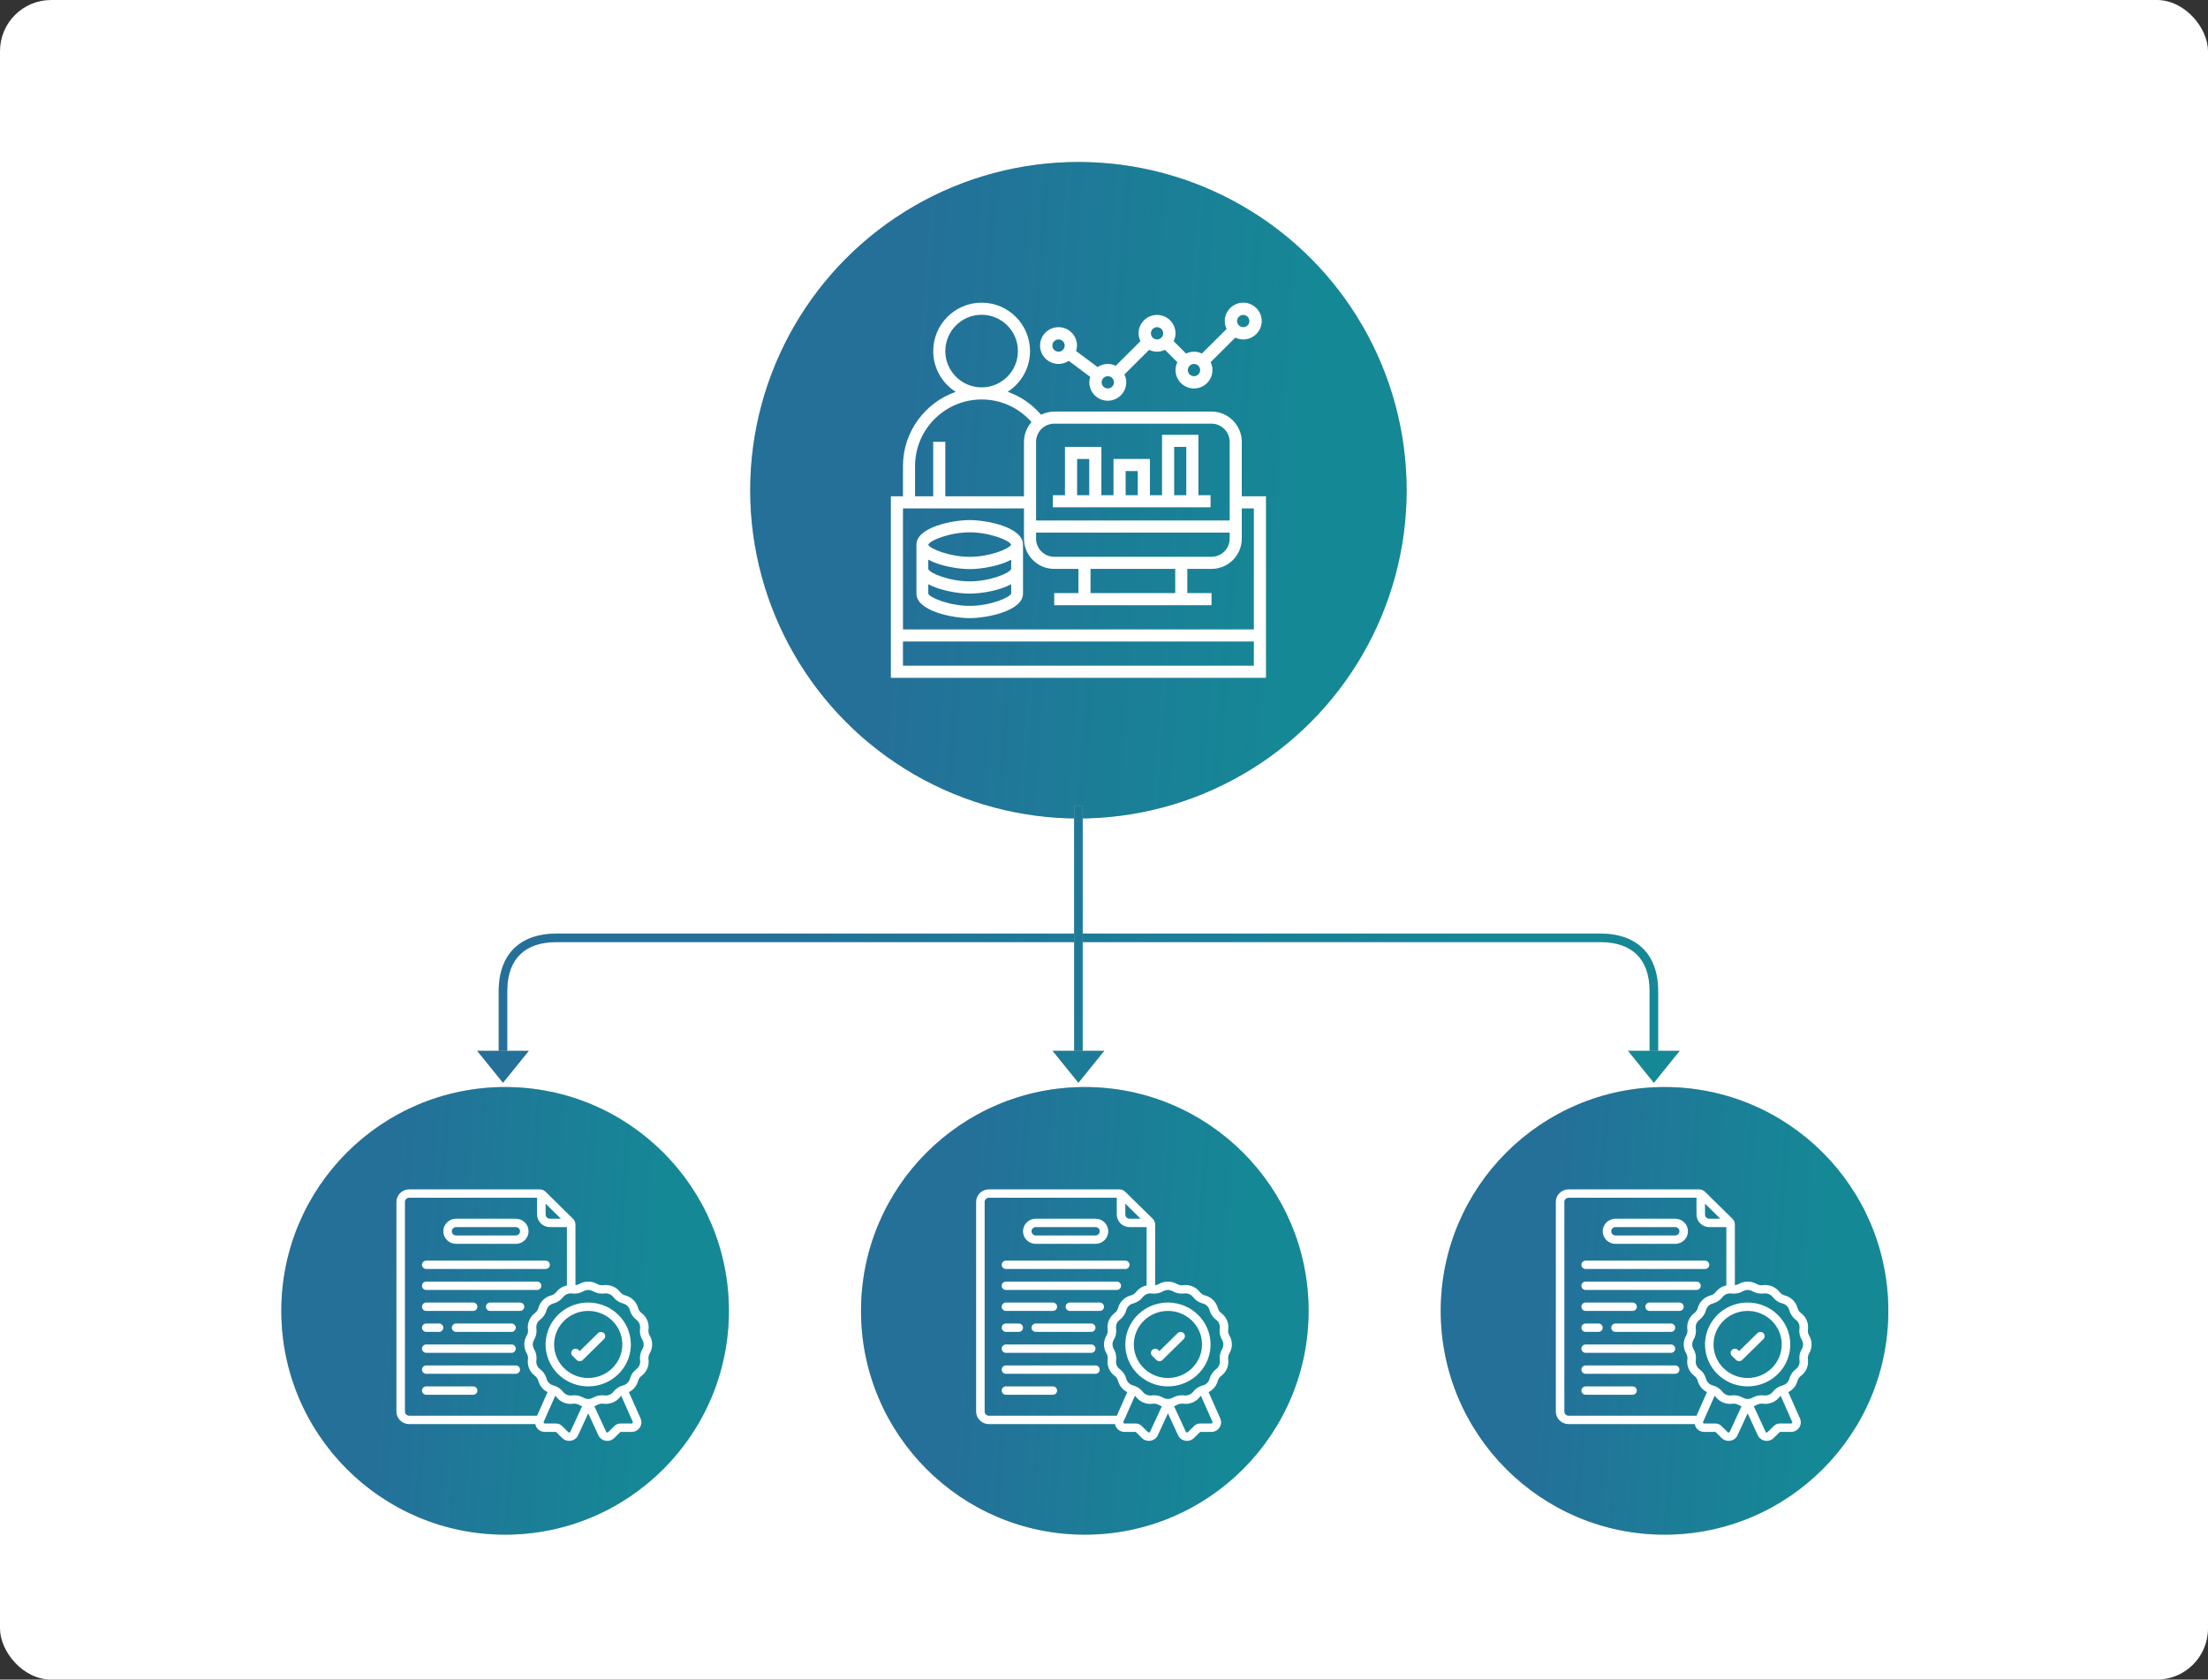 <svg width="518" height="394" viewBox="0 0 518 394" fill="none" xmlns="http://www.w3.org/2000/svg">
<rect x="0" y="0" width="518" height="394" fill="#333333" stroke="none"/>
<rect width="518" height="394" rx="12" fill="white"/>
<circle cx="253" cy="115" r="77" fill="#C4C4C4"/>
<circle cx="253" cy="115" r="77" fill="url(#paint0_linear)"/>
<path d="M291.323 116.419V103.645C291.323 99.732 288.139 96.548 284.226 96.548H247.323C246.211 96.548 245.174 96.828 244.237 97.285C242.098 94.801 239.415 92.96 236.403 91.91C239.55 89.887 241.645 86.365 241.645 82.355C241.645 76.094 236.551 71 230.29 71C224.03 71 218.935 76.094 218.935 82.355C218.935 86.376 221.042 89.906 224.203 91.924C217.015 94.446 211.839 101.283 211.839 109.323V116.419H209V159H297V116.419H291.323ZM255.839 139.129V133.452H275.71V139.129H255.839ZM247.323 130.613C244.975 130.613 243.065 128.702 243.065 126.355V124.935H288.484V126.355C288.484 128.702 286.573 130.613 284.226 130.613H247.323ZM284.226 99.387C286.573 99.387 288.484 101.298 288.484 103.645V122.097H243.065V103.645C243.065 101.298 244.975 99.387 247.323 99.387H284.226ZM221.774 82.355C221.774 77.658 225.594 73.839 230.29 73.839C234.987 73.839 238.806 77.658 238.806 82.355C238.806 87.052 234.987 90.871 230.29 90.871C225.594 90.871 221.774 87.052 221.774 82.355ZM214.677 109.323C214.677 100.714 221.682 93.71 230.29 93.71C234.834 93.71 239.022 95.64 241.989 99.015C240.906 100.261 240.226 101.868 240.226 103.645V116.419H221.774V103.645H218.935V116.419H214.677V109.323ZM240.226 119.258V126.355C240.226 130.268 243.409 133.452 247.323 133.452H253V139.129H247.323V141.968H284.226V139.129H278.548V133.452H284.226C288.139 133.452 291.323 130.268 291.323 126.355V119.258H294.161V147.645H211.839V119.258H240.226ZM211.839 156.161V150.484H294.161V156.161H211.839Z" fill="white"/>
<path d="M227.5 145C231.722 145 240 143.264 240 139.25V127.75C240 123.736 231.722 122 227.5 122C223.278 122 215 123.736 215 127.75V139.25C215 143.264 223.278 145 227.5 145ZM227.5 142.125C222.725 142.125 218.049 140.176 217.778 139.25V137.045C220.574 138.559 224.84 139.25 227.5 139.25C230.161 139.25 234.429 138.559 237.225 137.043V139.217C236.951 140.176 232.275 142.125 227.5 142.125ZM227.5 124.875C232.221 124.875 236.844 126.781 237.215 127.75C236.844 128.719 232.221 130.625 227.5 130.625C222.735 130.625 218.071 128.683 217.778 127.79V127.777C218.071 126.817 222.735 124.875 227.5 124.875ZM217.778 131.295C220.574 132.809 224.84 133.5 227.5 133.5C230.161 133.5 234.428 132.809 237.224 131.295V133.47C236.94 134.43 232.271 136.375 227.5 136.375C222.725 136.375 218.049 134.426 217.778 133.5V131.295Z" fill="white"/>
<path d="M248.333 85.375C249.22 85.375 250.045 85.106 250.733 84.649L255.772 88.411C255.644 88.816 255.556 89.24 255.556 89.688C255.556 92.065 257.5 94 259.889 94C262.278 94 264.222 92.065 264.222 89.688C264.222 89.023 264.059 88.402 263.787 87.84L269.587 82.069C270.153 82.338 270.777 82.5 271.444 82.5C272.112 82.5 272.736 82.338 273.301 82.067L276.211 84.964C275.941 85.527 275.778 86.148 275.778 86.812C275.778 89.19 277.722 91.125 280.111 91.125C282.5 91.125 284.444 89.19 284.444 86.812C284.444 86.148 284.281 85.527 284.01 84.965L289.809 79.194C290.375 79.463 290.999 79.625 291.667 79.625C294.056 79.625 296 77.69 296 75.312C296 72.935 294.056 71 291.667 71C289.278 71 287.333 72.935 287.333 75.312C287.333 75.977 287.497 76.598 287.768 77.16L281.969 82.931C281.402 82.662 280.778 82.5 280.111 82.5C279.444 82.5 278.82 82.662 278.255 82.933L275.344 80.036C275.615 79.473 275.778 78.852 275.778 78.188C275.778 75.81 273.834 73.875 271.444 73.875C269.055 73.875 267.111 75.81 267.111 78.188C267.111 78.852 267.274 79.473 267.546 80.035L261.746 85.806C261.18 85.537 260.556 85.375 259.889 85.375C259.002 85.375 258.177 85.644 257.49 86.101L252.45 82.339C252.579 81.934 252.667 81.51 252.667 81.062C252.667 78.685 250.722 76.75 248.333 76.75C245.944 76.75 244 78.685 244 81.062C244 83.44 245.944 85.375 248.333 85.375ZM291.667 73.875C292.463 73.875 293.111 74.52 293.111 75.312C293.111 76.105 292.463 76.75 291.667 76.75C290.871 76.75 290.222 76.105 290.222 75.312C290.222 74.52 290.871 73.875 291.667 73.875ZM281.556 86.812C281.556 87.605 280.907 88.25 280.111 88.25C279.315 88.25 278.667 87.605 278.667 86.812C278.667 86.02 279.315 85.375 280.111 85.375C280.907 85.375 281.556 86.02 281.556 86.812ZM271.444 76.75C272.24 76.75 272.889 77.395 272.889 78.188C272.889 78.98 272.24 79.625 271.444 79.625C270.649 79.625 270 78.98 270 78.188C270 77.395 270.649 76.75 271.444 76.75ZM259.889 88.25C260.685 88.25 261.333 88.895 261.333 89.688C261.333 90.48 260.685 91.125 259.889 91.125C259.093 91.125 258.444 90.48 258.444 89.688C258.444 88.895 259.093 88.25 259.889 88.25ZM248.333 79.625C249.129 79.625 249.778 80.27 249.778 81.062C249.778 81.855 249.129 82.5 248.333 82.5C247.537 82.5 246.889 81.855 246.889 81.062C246.889 80.27 247.537 79.625 248.333 79.625Z" fill="white"/>
<path d="M284 116.167H281.154V102H272.615V116.167H269.769V107.667H261.231V116.167H258.385V104.833H249.846V116.167H247V119H284V116.167ZM275.462 104.833H278.308V116.167H275.462V104.833ZM264.077 110.5H266.923V116.167H264.077V110.5ZM252.692 107.667H255.538V116.167H252.692V107.667Z" fill="white"/>
<circle cx="118.5" cy="307.5" r="52.5" fill="#C4C4C4"/>
<circle cx="118.5" cy="307.5" r="52.5" fill="url(#paint1_linear)"/>
<g clip-path="url(#clip0)">
<path d="M107 291.783H121C121.796 291.783 122.559 291.472 123.121 290.919C123.684 290.366 124 289.616 124 288.833C124 288.051 123.684 287.301 123.121 286.747C122.559 286.194 121.796 285.883 121 285.883H107C106.204 285.883 105.441 286.194 104.879 286.747C104.316 287.301 104 288.051 104 288.833C104 289.616 104.316 290.366 104.879 290.919C105.441 291.472 106.204 291.783 107 291.783ZM107 287.85H121C121.265 287.85 121.52 287.954 121.707 288.138C121.895 288.322 122 288.573 122 288.833C122 289.094 121.895 289.344 121.707 289.529C121.52 289.713 121.265 289.817 121 289.817H107C106.735 289.817 106.48 289.713 106.293 289.529C106.105 289.344 106 289.094 106 288.833C106 288.573 106.105 288.322 106.293 288.138C106.48 287.954 106.735 287.85 107 287.85Z" fill="white"/>
<path d="M152.139 311.892C152.242 311.162 152.145 310.419 151.858 309.738C151.572 309.058 151.105 308.465 150.508 308.021C150.111 307.727 149.826 307.308 149.702 306.834C149.512 306.123 149.133 305.474 148.604 304.955C148.074 304.435 147.414 304.064 146.69 303.878C146.211 303.753 145.789 303.474 145.49 303.086C145.039 302.497 144.436 302.037 143.744 301.755C143.051 301.473 142.294 301.379 141.552 301.482C141.059 301.547 140.558 301.449 140.128 301.202C139.482 300.831 138.748 300.635 138.001 300.635C137.253 300.635 136.519 300.831 135.873 301.202C135.606 301.353 135.309 301.447 135.003 301.478V287.27C135.004 287.012 134.952 286.757 134.852 286.519C134.751 286.281 134.603 286.065 134.417 285.883L128 279.573C127.815 279.391 127.596 279.246 127.354 279.148C127.111 279.049 126.852 278.999 126.59 279H96C95.204 279 94.441 279.311 93.879 279.864C93.316 280.417 93 281.168 93 281.95V331.117C93 331.899 93.316 332.649 93.879 333.203C94.441 333.756 95.204 334.067 96 334.067H125.585C125.675 334.583 125.95 335.051 126.36 335.387C126.769 335.722 127.287 335.903 127.82 335.897H130.436L131.908 337.346C132.341 337.765 132.924 338 133.532 338C133.676 338 133.819 337.986 133.961 337.961C134.325 337.893 134.666 337.74 134.957 337.515C135.248 337.29 135.479 336.999 135.631 336.668L138 331.532L140.367 336.662C140.518 336.995 140.75 337.287 141.041 337.513C141.332 337.739 141.674 337.893 142.039 337.961C142.408 338.027 142.787 338.005 143.145 337.897C143.503 337.789 143.83 337.598 144.097 337.34L145.564 335.897H148.18C148.559 335.897 148.932 335.804 149.265 335.628C149.599 335.451 149.883 335.196 150.091 334.885C150.3 334.575 150.427 334.218 150.461 333.847C150.495 333.476 150.435 333.102 150.286 332.76L147.537 326.565C148.067 326.301 148.533 325.929 148.906 325.475C149.279 325.02 149.549 324.493 149.7 323.929C149.827 323.458 150.111 323.042 150.506 322.749C151.104 322.304 151.57 321.711 151.856 321.03C152.143 320.349 152.24 319.606 152.137 318.876C152.072 318.391 152.172 317.899 152.421 317.475C152.799 316.84 152.998 316.118 152.998 315.383C152.998 314.648 152.799 313.925 152.421 313.291C152.17 312.869 152.071 312.376 152.139 311.892ZM128 282.356L131.589 285.883H129C128.735 285.883 128.48 285.78 128.293 285.595C128.105 285.411 128 285.161 128 284.9V282.356ZM126.006 332.1H96C95.735 332.1 95.48 331.996 95.293 331.812C95.105 331.628 95 331.377 95 331.117V281.95C95 281.689 95.105 281.439 95.293 281.255C95.48 281.07 95.735 280.967 96 280.967H126V284.9C126 285.682 126.316 286.433 126.879 286.986C127.441 287.539 128.204 287.85 129 287.85H133V301.539C132.009 301.743 131.126 302.291 130.513 303.084C130.213 303.475 129.788 303.754 129.306 303.876C128.583 304.063 127.923 304.436 127.395 304.956C126.866 305.477 126.488 306.126 126.3 306.838C126.173 307.309 125.889 307.724 125.494 308.018C124.896 308.463 124.43 309.056 124.144 309.737C123.857 310.417 123.76 311.161 123.863 311.891C123.931 312.376 123.83 312.869 123.578 313.291C123.2 313.925 123.001 314.648 123.001 315.383C123.001 316.118 123.2 316.84 123.578 317.475C123.828 317.897 123.927 318.389 123.859 318.872C123.756 319.602 123.853 320.345 124.14 321.025C124.426 321.706 124.893 322.299 125.49 322.743C125.887 323.037 126.172 323.456 126.296 323.93C126.447 324.494 126.718 325.021 127.091 325.475C127.464 325.929 127.93 326.3 128.46 326.564L126.006 332.1ZM133.806 335.86C133.787 335.904 133.757 335.942 133.719 335.971C133.681 336 133.637 336.02 133.589 336.027C133.541 336.037 133.49 336.035 133.443 336.022C133.395 336.008 133.352 335.984 133.316 335.95L131.808 334.466C131.458 334.123 130.983 333.93 130.489 333.93H127.82C127.772 333.93 127.724 333.918 127.681 333.896C127.638 333.873 127.602 333.84 127.576 333.8C127.55 333.764 127.533 333.721 127.528 333.677C127.523 333.633 127.53 333.588 127.547 333.547L130.266 327.412C130.356 327.495 130.439 327.586 130.513 327.683C130.963 328.272 131.566 328.732 132.259 329.014C132.952 329.296 133.709 329.39 134.451 329.287C134.944 329.22 135.446 329.319 135.875 329.567C136.096 329.69 136.327 329.794 136.567 329.877L133.806 335.86ZM148.448 333.538C148.467 333.58 148.475 333.626 148.47 333.672C148.466 333.718 148.45 333.762 148.423 333.8C148.397 333.84 148.361 333.873 148.318 333.896C148.275 333.918 148.227 333.93 148.179 333.93H145.51C145.017 333.93 144.543 334.122 144.193 334.464L142.693 335.939C142.657 335.974 142.613 336 142.565 336.015C142.516 336.03 142.465 336.032 142.415 336.023C142.367 336.014 142.321 335.994 142.283 335.964C142.244 335.934 142.215 335.894 142.196 335.849L139.438 329.871C139.68 329.788 139.915 329.683 140.138 329.558C140.567 329.314 141.067 329.217 141.559 329.282C142.301 329.384 143.057 329.289 143.749 329.007C144.441 328.725 145.044 328.266 145.495 327.678C145.569 327.582 145.651 327.492 145.74 327.41L148.448 333.538ZM150.7 316.478V316.487C150.226 317.288 150.038 318.223 150.165 319.142C150.219 319.524 150.168 319.914 150.017 320.271C149.867 320.628 149.622 320.939 149.309 321.172C148.554 321.736 148.013 322.532 147.773 323.434C147.673 323.807 147.474 324.148 147.197 324.421C146.919 324.694 146.573 324.889 146.193 324.987C145.275 325.221 144.465 325.752 143.893 326.496C143.654 326.802 143.338 327.041 142.975 327.188C142.613 327.336 142.217 327.387 141.828 327.337C140.889 327.21 139.934 327.397 139.115 327.867C138.776 328.063 138.391 328.167 137.998 328.167C137.604 328.167 137.219 328.063 136.88 327.867C136.233 327.496 135.498 327.301 134.75 327.301C134.558 327.302 134.366 327.315 134.175 327.341C133.786 327.392 133.39 327.341 133.027 327.193C132.665 327.045 132.348 326.806 132.11 326.499C131.537 325.756 130.727 325.224 129.81 324.989C129.43 324.891 129.084 324.695 128.807 324.422C128.529 324.149 128.33 323.808 128.231 323.435C127.993 322.532 127.452 321.736 126.696 321.173C126.383 320.94 126.138 320.629 125.988 320.272C125.838 319.915 125.787 319.525 125.841 319.143C125.97 318.219 125.78 317.28 125.302 316.475C125.102 316.142 124.997 315.762 124.997 315.376C124.997 314.989 125.102 314.61 125.302 314.277C125.776 313.475 125.965 312.541 125.837 311.622C125.783 311.239 125.834 310.849 125.985 310.493C126.135 310.136 126.38 309.825 126.693 309.592C127.448 309.028 127.989 308.232 128.229 307.33C128.329 306.957 128.528 306.616 128.805 306.343C129.083 306.07 129.429 305.875 129.809 305.777C130.727 305.543 131.537 305.011 132.109 304.268C132.348 303.962 132.664 303.723 133.027 303.575C133.389 303.427 133.785 303.376 134.174 303.427C135.113 303.553 136.068 303.366 136.887 302.897C137.226 302.701 137.611 302.597 138.005 302.597C138.398 302.597 138.783 302.701 139.122 302.897C139.937 303.364 140.888 303.549 141.822 303.423C142.211 303.371 142.607 303.422 142.97 303.57C143.333 303.718 143.649 303.958 143.887 304.265C144.46 305.008 145.27 305.539 146.187 305.775C146.567 305.873 146.913 306.069 147.19 306.342C147.468 306.615 147.667 306.955 147.766 307.329C148.004 308.231 148.545 309.028 149.301 309.591C149.614 309.824 149.859 310.135 150.009 310.492C150.159 310.849 150.21 311.238 150.156 311.621C150.027 312.545 150.217 313.484 150.695 314.289C150.894 314.62 150.999 314.998 151 315.383C151.001 315.767 150.897 316.145 150.7 316.478Z" fill="white"/>
<path d="M138 305.55C136.022 305.55 134.089 306.127 132.444 307.208C130.8 308.288 129.518 309.824 128.761 311.621C128.004 313.417 127.806 315.395 128.192 317.302C128.578 319.209 129.53 320.962 130.929 322.337C132.327 323.712 134.109 324.649 136.049 325.028C137.989 325.407 140 325.213 141.827 324.468C143.654 323.724 145.216 322.464 146.315 320.847C147.414 319.23 148 317.328 148 315.384C147.997 312.777 146.943 310.277 145.068 308.434C143.193 306.59 140.651 305.553 138 305.55ZM138 323.25C136.418 323.25 134.871 322.789 133.555 321.925C132.24 321.06 131.214 319.832 130.609 318.394C130.003 316.957 129.845 315.375 130.154 313.849C130.462 312.323 131.224 310.921 132.343 309.821C133.462 308.721 134.887 307.972 136.439 307.668C137.991 307.365 139.6 307.52 141.061 308.116C142.523 308.711 143.773 309.719 144.652 311.013C145.531 312.307 146 313.828 146 315.384C145.998 317.469 145.154 319.469 143.654 320.944C142.154 322.418 140.121 323.248 138 323.25Z" fill="white"/>
<path d="M100 297.683H128C128.265 297.683 128.52 297.58 128.707 297.395C128.895 297.211 129 296.961 129 296.7C129 296.439 128.895 296.189 128.707 296.005C128.52 295.82 128.265 295.717 128 295.717H100C99.735 295.717 99.48 295.82 99.293 296.005C99.105 296.189 99 296.439 99 296.7C99 296.961 99.105 297.211 99.293 297.395C99.48 297.58 99.735 297.683 100 297.683Z" fill="white"/>
<path d="M100 302.6H126C126.265 302.6 126.52 302.496 126.707 302.312C126.895 302.128 127 301.877 127 301.617C127 301.356 126.895 301.106 126.707 300.921C126.52 300.737 126.265 300.633 126 300.633H100C99.735 300.633 99.48 300.737 99.293 300.921C99.105 301.106 99 301.356 99 301.617C99 301.877 99.105 302.128 99.293 302.312C99.48 302.496 99.735 302.6 100 302.6Z" fill="white"/>
<path d="M122 305.55H115C114.735 305.55 114.48 305.654 114.293 305.838C114.105 306.023 114 306.273 114 306.534C114 306.794 114.105 307.045 114.293 307.229C114.48 307.413 114.735 307.517 115 307.517H122C122.265 307.517 122.52 307.413 122.707 307.229C122.895 307.045 123 306.794 123 306.534C123 306.273 122.895 306.023 122.707 305.838C122.52 305.654 122.265 305.55 122 305.55Z" fill="white"/>
<path d="M100 307.517H111C111.265 307.517 111.52 307.413 111.707 307.229C111.895 307.045 112 306.794 112 306.534C112 306.273 111.895 306.023 111.707 305.838C111.52 305.654 111.265 305.55 111 305.55H100C99.735 305.55 99.48 305.654 99.293 305.838C99.105 306.023 99 306.273 99 306.534C99 306.794 99.105 307.045 99.293 307.229C99.48 307.413 99.735 307.517 100 307.517Z" fill="white"/>
<path d="M106 311.45C106 311.711 106.105 311.961 106.293 312.145C106.48 312.33 106.735 312.433 107 312.433H120C120.265 312.433 120.52 312.33 120.707 312.145C120.895 311.961 121 311.711 121 311.45C121 311.189 120.895 310.939 120.707 310.755C120.52 310.57 120.265 310.467 120 310.467H107C106.735 310.467 106.48 310.57 106.293 310.755C106.105 310.939 106 311.189 106 311.45Z" fill="white"/>
<path d="M100 312.433H103C103.265 312.433 103.52 312.33 103.707 312.145C103.895 311.961 104 311.711 104 311.45C104 311.189 103.895 310.939 103.707 310.755C103.52 310.57 103.265 310.467 103 310.467H100C99.735 310.467 99.48 310.57 99.293 310.755C99.105 310.939 99 311.189 99 311.45C99 311.711 99.105 311.961 99.293 312.145C99.48 312.33 99.735 312.433 100 312.433Z" fill="white"/>
<path d="M100 317.35H120C120.265 317.35 120.52 317.246 120.707 317.062C120.895 316.878 121 316.627 121 316.367C121 316.106 120.895 315.856 120.707 315.671C120.52 315.487 120.265 315.383 120 315.383H100C99.735 315.383 99.48 315.487 99.293 315.671C99.105 315.856 99 316.106 99 316.367C99 316.627 99.105 316.878 99.293 317.062C99.48 317.246 99.735 317.35 100 317.35Z" fill="white"/>
<path d="M121 320.3H100C99.735 320.3 99.48 320.404 99.293 320.588C99.105 320.773 99 321.023 99 321.284C99 321.544 99.105 321.795 99.293 321.979C99.48 322.163 99.735 322.267 100 322.267H121C121.265 322.267 121.52 322.163 121.707 321.979C121.895 321.795 122 321.544 122 321.284C122 321.023 121.895 320.773 121.707 320.588C121.52 320.404 121.265 320.3 121 320.3Z" fill="white"/>
<path d="M111 325.217H100C99.735 325.217 99.48 325.32 99.293 325.505C99.105 325.689 99 325.939 99 326.2C99 326.461 99.105 326.711 99.293 326.895C99.48 327.08 99.735 327.183 100 327.183H111C111.265 327.183 111.52 327.08 111.707 326.895C111.895 326.711 112 326.461 112 326.2C112 325.939 111.895 325.689 111.707 325.505C111.52 325.32 111.265 325.217 111 325.217Z" fill="white"/>
<path d="M140.293 312.721L136 316.943L135.707 316.655C135.518 316.476 135.266 316.376 135.004 316.379C134.741 316.381 134.491 316.484 134.305 316.667C134.12 316.849 134.015 317.096 134.012 317.353C134.01 317.611 134.111 317.86 134.293 318.045L135.293 319.028C135.48 319.213 135.735 319.316 136 319.316C136.265 319.316 136.519 319.213 136.707 319.028L141.707 314.112C141.889 313.926 141.99 313.678 141.988 313.42C141.985 313.162 141.88 312.916 141.695 312.733C141.509 312.551 141.259 312.448 140.996 312.445C140.734 312.443 140.482 312.542 140.293 312.721Z" fill="white"/>
</g>
<circle cx="254.5" cy="307.5" r="52.5" fill="#C4C4C4"/>
<circle cx="254.5" cy="307.5" r="52.5" fill="url(#paint2_linear)"/>
<g clip-path="url(#clip1)">
<path d="M243 291.783H257C257.796 291.783 258.559 291.472 259.121 290.919C259.684 290.366 260 289.616 260 288.833C260 288.051 259.684 287.301 259.121 286.747C258.559 286.194 257.796 285.883 257 285.883H243C242.204 285.883 241.441 286.194 240.879 286.747C240.316 287.301 240 288.051 240 288.833C240 289.616 240.316 290.366 240.879 290.919C241.441 291.472 242.204 291.783 243 291.783ZM243 287.85H257C257.265 287.85 257.52 287.954 257.707 288.138C257.895 288.322 258 288.573 258 288.833C258 289.094 257.895 289.344 257.707 289.529C257.52 289.713 257.265 289.817 257 289.817H243C242.735 289.817 242.48 289.713 242.293 289.529C242.105 289.344 242 289.094 242 288.833C242 288.573 242.105 288.322 242.293 288.138C242.48 287.954 242.735 287.85 243 287.85Z" fill="white"/>
<path d="M288.139 311.892C288.242 311.162 288.145 310.419 287.858 309.738C287.572 309.058 287.105 308.465 286.508 308.021C286.111 307.727 285.826 307.308 285.702 306.834C285.512 306.123 285.133 305.474 284.604 304.955C284.074 304.435 283.414 304.064 282.69 303.878C282.211 303.753 281.789 303.474 281.49 303.086C281.039 302.497 280.436 302.037 279.744 301.755C279.051 301.473 278.294 301.379 277.552 301.482C277.059 301.547 276.558 301.449 276.128 301.202C275.482 300.831 274.748 300.635 274.001 300.635C273.253 300.635 272.519 300.831 271.873 301.202C271.606 301.353 271.309 301.447 271.003 301.478V287.27C271.004 287.012 270.952 286.757 270.852 286.519C270.751 286.281 270.603 286.065 270.417 285.883L264 279.573C263.815 279.391 263.596 279.246 263.354 279.148C263.111 279.049 262.852 278.999 262.59 279H232C231.204 279 230.441 279.311 229.879 279.864C229.316 280.417 229 281.168 229 281.95V331.117C229 331.899 229.316 332.649 229.879 333.203C230.441 333.756 231.204 334.067 232 334.067H261.585C261.675 334.583 261.95 335.051 262.36 335.387C262.769 335.722 263.287 335.903 263.82 335.897H266.436L267.908 337.346C268.341 337.765 268.924 338 269.532 338C269.676 338 269.819 337.986 269.961 337.961C270.325 337.893 270.666 337.74 270.957 337.515C271.248 337.29 271.479 336.999 271.631 336.668L274 331.532L276.367 336.662C276.518 336.995 276.75 337.287 277.041 337.513C277.332 337.739 277.674 337.893 278.039 337.961C278.408 338.027 278.787 338.005 279.145 337.897C279.503 337.789 279.83 337.598 280.097 337.34L281.564 335.897H284.18C284.559 335.897 284.932 335.804 285.265 335.628C285.599 335.451 285.883 335.196 286.091 334.885C286.3 334.575 286.427 334.218 286.461 333.847C286.495 333.476 286.435 333.102 286.286 332.76L283.537 326.565C284.067 326.301 284.533 325.929 284.906 325.475C285.279 325.02 285.549 324.493 285.7 323.929C285.827 323.458 286.111 323.042 286.506 322.749C287.104 322.304 287.57 321.711 287.856 321.03C288.143 320.349 288.24 319.606 288.137 318.876C288.072 318.391 288.172 317.899 288.421 317.475C288.799 316.84 288.998 316.118 288.998 315.383C288.998 314.648 288.799 313.925 288.421 313.291C288.17 312.869 288.071 312.376 288.139 311.892ZM264 282.356L267.589 285.883H265C264.735 285.883 264.48 285.78 264.293 285.595C264.105 285.411 264 285.161 264 284.9V282.356ZM262.006 332.1H232C231.735 332.1 231.48 331.996 231.293 331.812C231.105 331.628 231 331.377 231 331.117V281.95C231 281.689 231.105 281.439 231.293 281.255C231.48 281.07 231.735 280.967 232 280.967H262V284.9C262 285.682 262.316 286.433 262.879 286.986C263.441 287.539 264.204 287.85 265 287.85H269V301.539C268.009 301.743 267.126 302.291 266.513 303.084C266.213 303.475 265.788 303.754 265.306 303.876C264.583 304.063 263.923 304.436 263.395 304.956C262.866 305.477 262.488 306.126 262.3 306.838C262.173 307.309 261.889 307.724 261.494 308.018C260.896 308.463 260.43 309.056 260.144 309.737C259.857 310.417 259.76 311.161 259.863 311.891C259.931 312.376 259.83 312.869 259.578 313.291C259.2 313.925 259.001 314.648 259.001 315.383C259.001 316.118 259.2 316.84 259.578 317.475C259.828 317.897 259.927 318.389 259.859 318.872C259.756 319.602 259.853 320.345 260.14 321.025C260.426 321.706 260.893 322.299 261.49 322.743C261.887 323.037 262.172 323.456 262.296 323.93C262.447 324.494 262.718 325.021 263.091 325.475C263.464 325.929 263.93 326.3 264.46 326.564L262.006 332.1ZM269.806 335.86C269.787 335.904 269.757 335.942 269.719 335.971C269.681 336 269.637 336.02 269.589 336.027C269.541 336.037 269.49 336.035 269.443 336.022C269.395 336.008 269.352 335.984 269.316 335.95L267.808 334.466C267.458 334.123 266.983 333.93 266.489 333.93H263.82C263.772 333.93 263.724 333.918 263.681 333.896C263.638 333.873 263.602 333.84 263.576 333.8C263.55 333.764 263.533 333.721 263.528 333.677C263.523 333.633 263.53 333.588 263.547 333.547L266.266 327.412C266.356 327.495 266.439 327.586 266.513 327.683C266.963 328.272 267.566 328.732 268.259 329.014C268.952 329.296 269.709 329.39 270.451 329.287C270.944 329.22 271.446 329.319 271.875 329.567C272.096 329.69 272.327 329.794 272.567 329.877L269.806 335.86ZM284.448 333.538C284.467 333.58 284.475 333.626 284.47 333.672C284.466 333.718 284.45 333.762 284.423 333.8C284.397 333.84 284.361 333.873 284.318 333.896C284.275 333.918 284.227 333.93 284.179 333.93H281.51C281.017 333.93 280.543 334.122 280.193 334.464L278.693 335.939C278.657 335.974 278.613 336 278.565 336.015C278.516 336.03 278.465 336.032 278.415 336.023C278.367 336.014 278.321 335.994 278.283 335.964C278.244 335.934 278.215 335.894 278.196 335.849L275.438 329.871C275.68 329.788 275.915 329.683 276.138 329.558C276.567 329.314 277.067 329.217 277.559 329.282C278.301 329.384 279.057 329.289 279.749 329.007C280.441 328.725 281.044 328.266 281.495 327.678C281.569 327.582 281.651 327.492 281.74 327.41L284.448 333.538ZM286.7 316.478V316.487C286.226 317.288 286.038 318.223 286.165 319.142C286.219 319.524 286.168 319.914 286.017 320.271C285.867 320.628 285.622 320.939 285.309 321.172C284.554 321.736 284.013 322.532 283.773 323.434C283.673 323.807 283.474 324.148 283.197 324.421C282.919 324.694 282.573 324.889 282.193 324.987C281.275 325.221 280.465 325.752 279.893 326.496C279.654 326.802 279.338 327.041 278.975 327.188C278.613 327.336 278.217 327.387 277.828 327.337C276.889 327.21 275.934 327.397 275.115 327.867C274.776 328.063 274.391 328.167 273.998 328.167C273.604 328.167 273.219 328.063 272.88 327.867C272.233 327.496 271.498 327.301 270.75 327.301C270.558 327.302 270.366 327.315 270.175 327.341C269.786 327.392 269.39 327.341 269.027 327.193C268.665 327.045 268.348 326.806 268.11 326.499C267.537 325.756 266.727 325.224 265.81 324.989C265.43 324.891 265.084 324.695 264.807 324.422C264.529 324.149 264.33 323.808 264.231 323.435C263.993 322.532 263.452 321.736 262.696 321.173C262.383 320.94 262.138 320.629 261.988 320.272C261.838 319.915 261.787 319.525 261.841 319.143C261.97 318.219 261.78 317.28 261.302 316.475C261.102 316.142 260.997 315.762 260.997 315.376C260.997 314.989 261.102 314.61 261.302 314.277C261.776 313.475 261.965 312.541 261.837 311.622C261.783 311.239 261.834 310.849 261.985 310.493C262.135 310.136 262.38 309.825 262.693 309.592C263.448 309.028 263.989 308.232 264.229 307.33C264.329 306.957 264.528 306.616 264.805 306.343C265.083 306.07 265.429 305.875 265.809 305.777C266.727 305.543 267.537 305.011 268.109 304.268C268.348 303.962 268.664 303.723 269.027 303.575C269.389 303.427 269.785 303.376 270.174 303.427C271.113 303.553 272.068 303.366 272.887 302.897C273.226 302.701 273.611 302.597 274.005 302.597C274.398 302.597 274.783 302.701 275.122 302.897C275.937 303.364 276.888 303.549 277.822 303.423C278.211 303.371 278.607 303.422 278.97 303.57C279.333 303.718 279.649 303.958 279.887 304.265C280.46 305.008 281.27 305.539 282.187 305.775C282.567 305.873 282.913 306.069 283.19 306.342C283.468 306.615 283.667 306.955 283.766 307.329C284.004 308.231 284.545 309.028 285.301 309.591C285.614 309.824 285.859 310.135 286.009 310.492C286.159 310.849 286.21 311.238 286.156 311.621C286.027 312.545 286.217 313.484 286.695 314.289C286.894 314.62 286.999 314.998 287 315.383C287.001 315.767 286.897 316.145 286.7 316.478Z" fill="white"/>
<path d="M274 305.55C272.022 305.55 270.089 306.127 268.444 307.208C266.8 308.288 265.518 309.824 264.761 311.621C264.004 313.417 263.806 315.395 264.192 317.302C264.578 319.209 265.53 320.962 266.929 322.337C268.327 323.712 270.109 324.649 272.049 325.028C273.989 325.407 276 325.213 277.827 324.468C279.654 323.724 281.216 322.464 282.315 320.847C283.414 319.23 284 317.328 284 315.384C283.997 312.777 282.943 310.277 281.068 308.434C279.193 306.59 276.651 305.553 274 305.55ZM274 323.25C272.418 323.25 270.871 322.789 269.555 321.925C268.24 321.06 267.214 319.832 266.609 318.394C266.003 316.957 265.845 315.375 266.154 313.849C266.462 312.323 267.224 310.921 268.343 309.821C269.462 308.721 270.887 307.972 272.439 307.668C273.991 307.365 275.6 307.52 277.061 308.116C278.523 308.711 279.773 309.719 280.652 311.013C281.531 312.307 282 313.828 282 315.384C281.998 317.469 281.154 319.469 279.654 320.944C278.154 322.418 276.121 323.248 274 323.25Z" fill="white"/>
<path d="M236 297.683H264C264.265 297.683 264.52 297.58 264.707 297.395C264.895 297.211 265 296.961 265 296.7C265 296.439 264.895 296.189 264.707 296.005C264.52 295.82 264.265 295.717 264 295.717H236C235.735 295.717 235.48 295.82 235.293 296.005C235.105 296.189 235 296.439 235 296.7C235 296.961 235.105 297.211 235.293 297.395C235.48 297.58 235.735 297.683 236 297.683Z" fill="white"/>
<path d="M236 302.6H262C262.265 302.6 262.52 302.496 262.707 302.312C262.895 302.128 263 301.877 263 301.617C263 301.356 262.895 301.106 262.707 300.921C262.52 300.737 262.265 300.633 262 300.633H236C235.735 300.633 235.48 300.737 235.293 300.921C235.105 301.106 235 301.356 235 301.617C235 301.877 235.105 302.128 235.293 302.312C235.48 302.496 235.735 302.6 236 302.6Z" fill="white"/>
<path d="M258 305.55H251C250.735 305.55 250.48 305.654 250.293 305.838C250.105 306.023 250 306.273 250 306.534C250 306.794 250.105 307.045 250.293 307.229C250.48 307.413 250.735 307.517 251 307.517H258C258.265 307.517 258.52 307.413 258.707 307.229C258.895 307.045 259 306.794 259 306.534C259 306.273 258.895 306.023 258.707 305.838C258.52 305.654 258.265 305.55 258 305.55Z" fill="white"/>
<path d="M236 307.517H247C247.265 307.517 247.52 307.413 247.707 307.229C247.895 307.045 248 306.794 248 306.534C248 306.273 247.895 306.023 247.707 305.838C247.52 305.654 247.265 305.55 247 305.55H236C235.735 305.55 235.48 305.654 235.293 305.838C235.105 306.023 235 306.273 235 306.534C235 306.794 235.105 307.045 235.293 307.229C235.48 307.413 235.735 307.517 236 307.517Z" fill="white"/>
<path d="M242 311.45C242 311.711 242.105 311.961 242.293 312.145C242.48 312.33 242.735 312.433 243 312.433H256C256.265 312.433 256.52 312.33 256.707 312.145C256.895 311.961 257 311.711 257 311.45C257 311.189 256.895 310.939 256.707 310.755C256.52 310.57 256.265 310.467 256 310.467H243C242.735 310.467 242.48 310.57 242.293 310.755C242.105 310.939 242 311.189 242 311.45Z" fill="white"/>
<path d="M236 312.433H239C239.265 312.433 239.52 312.33 239.707 312.145C239.895 311.961 240 311.711 240 311.45C240 311.189 239.895 310.939 239.707 310.755C239.52 310.57 239.265 310.467 239 310.467H236C235.735 310.467 235.48 310.57 235.293 310.755C235.105 310.939 235 311.189 235 311.45C235 311.711 235.105 311.961 235.293 312.145C235.48 312.33 235.735 312.433 236 312.433Z" fill="white"/>
<path d="M236 317.35H256C256.265 317.35 256.52 317.246 256.707 317.062C256.895 316.878 257 316.627 257 316.367C257 316.106 256.895 315.856 256.707 315.671C256.52 315.487 256.265 315.383 256 315.383H236C235.735 315.383 235.48 315.487 235.293 315.671C235.105 315.856 235 316.106 235 316.367C235 316.627 235.105 316.878 235.293 317.062C235.48 317.246 235.735 317.35 236 317.35Z" fill="white"/>
<path d="M257 320.3H236C235.735 320.3 235.48 320.404 235.293 320.588C235.105 320.773 235 321.023 235 321.284C235 321.544 235.105 321.795 235.293 321.979C235.48 322.163 235.735 322.267 236 322.267H257C257.265 322.267 257.52 322.163 257.707 321.979C257.895 321.795 258 321.544 258 321.284C258 321.023 257.895 320.773 257.707 320.588C257.52 320.404 257.265 320.3 257 320.3Z" fill="white"/>
<path d="M247 325.217H236C235.735 325.217 235.48 325.32 235.293 325.505C235.105 325.689 235 325.939 235 326.2C235 326.461 235.105 326.711 235.293 326.895C235.48 327.08 235.735 327.183 236 327.183H247C247.265 327.183 247.52 327.08 247.707 326.895C247.895 326.711 248 326.461 248 326.2C248 325.939 247.895 325.689 247.707 325.505C247.52 325.32 247.265 325.217 247 325.217Z" fill="white"/>
<path d="M276.293 312.721L272 316.943L271.707 316.655C271.518 316.476 271.266 316.376 271.004 316.379C270.741 316.381 270.491 316.484 270.305 316.667C270.12 316.849 270.015 317.096 270.012 317.353C270.01 317.611 270.111 317.86 270.293 318.045L271.293 319.028C271.48 319.213 271.735 319.316 272 319.316C272.265 319.316 272.519 319.213 272.707 319.028L277.707 314.112C277.889 313.926 277.99 313.678 277.988 313.42C277.985 313.162 277.88 312.916 277.695 312.733C277.509 312.551 277.259 312.448 276.996 312.445C276.734 312.443 276.482 312.542 276.293 312.721Z" fill="white"/>
</g>
<circle cx="390.5" cy="307.5" r="52.5" fill="#C4C4C4"/>
<circle cx="390.5" cy="307.5" r="52.5" fill="url(#paint3_linear)"/>
<g clip-path="url(#clip2)">
<path d="M379 291.783H393C393.796 291.783 394.559 291.472 395.121 290.919C395.684 290.366 396 289.616 396 288.833C396 288.051 395.684 287.301 395.121 286.747C394.559 286.194 393.796 285.883 393 285.883H379C378.204 285.883 377.441 286.194 376.879 286.747C376.316 287.301 376 288.051 376 288.833C376 289.616 376.316 290.366 376.879 290.919C377.441 291.472 378.204 291.783 379 291.783ZM379 287.85H393C393.265 287.85 393.519 287.954 393.707 288.138C393.895 288.322 394 288.573 394 288.833C394 289.094 393.895 289.344 393.707 289.529C393.519 289.713 393.265 289.817 393 289.817H379C378.735 289.817 378.48 289.713 378.293 289.529C378.105 289.344 378 289.094 378 288.833C378 288.573 378.105 288.322 378.293 288.138C378.48 287.954 378.735 287.85 379 287.85Z" fill="white"/>
<path d="M424.139 311.892C424.242 311.162 424.145 310.419 423.858 309.738C423.572 309.058 423.105 308.465 422.508 308.021C422.111 307.727 421.826 307.308 421.702 306.834C421.512 306.123 421.133 305.474 420.604 304.955C420.074 304.435 419.414 304.064 418.69 303.878C418.211 303.753 417.789 303.474 417.49 303.086C417.039 302.497 416.436 302.037 415.744 301.755C415.051 301.473 414.294 301.379 413.552 301.482C413.059 301.547 412.558 301.449 412.128 301.202C411.482 300.831 410.748 300.635 410.001 300.635C409.253 300.635 408.519 300.831 407.873 301.202C407.606 301.353 407.309 301.447 407.003 301.478V287.27C407.004 287.012 406.952 286.757 406.852 286.519C406.751 286.281 406.603 286.065 406.417 285.883L400 279.573C399.815 279.391 399.596 279.246 399.354 279.148C399.111 279.049 398.852 278.999 398.59 279H368C367.204 279 366.441 279.311 365.879 279.864C365.316 280.417 365 281.168 365 281.95V331.117C365 331.899 365.316 332.649 365.879 333.203C366.441 333.756 367.204 334.067 368 334.067H397.585C397.675 334.583 397.95 335.051 398.36 335.387C398.769 335.722 399.287 335.903 399.82 335.897H402.436L403.908 337.346C404.341 337.765 404.924 338 405.532 338C405.676 338 405.819 337.986 405.961 337.961C406.325 337.893 406.666 337.74 406.957 337.515C407.248 337.29 407.479 336.999 407.631 336.668L410 331.532L412.367 336.662C412.518 336.995 412.75 337.287 413.041 337.513C413.332 337.739 413.674 337.893 414.039 337.961C414.408 338.027 414.787 338.005 415.145 337.897C415.503 337.789 415.83 337.598 416.097 337.34L417.564 335.897H420.18C420.559 335.897 420.932 335.804 421.265 335.628C421.599 335.451 421.883 335.196 422.091 334.885C422.3 334.575 422.427 334.218 422.461 333.847C422.495 333.476 422.435 333.102 422.286 332.76L419.537 326.565C420.067 326.301 420.533 325.929 420.906 325.475C421.279 325.02 421.549 324.493 421.7 323.929C421.827 323.458 422.111 323.042 422.506 322.749C423.104 322.304 423.57 321.711 423.856 321.03C424.143 320.349 424.24 319.606 424.137 318.876C424.072 318.391 424.172 317.899 424.421 317.475C424.799 316.84 424.998 316.118 424.998 315.383C424.998 314.648 424.799 313.925 424.421 313.291C424.17 312.869 424.071 312.376 424.139 311.892ZM400 282.356L403.589 285.883H401C400.735 285.883 400.48 285.78 400.293 285.595C400.105 285.411 400 285.161 400 284.9V282.356ZM398.006 332.1H368C367.735 332.1 367.48 331.996 367.293 331.812C367.105 331.628 367 331.377 367 331.117V281.95C367 281.689 367.105 281.439 367.293 281.255C367.48 281.07 367.735 280.967 368 280.967H398V284.9C398 285.682 398.316 286.433 398.879 286.986C399.441 287.539 400.204 287.85 401 287.85H405V301.539C404.009 301.743 403.126 302.291 402.513 303.084C402.213 303.475 401.788 303.754 401.306 303.876C400.583 304.063 399.923 304.436 399.395 304.956C398.866 305.477 398.488 306.126 398.3 306.838C398.173 307.309 397.889 307.724 397.494 308.018C396.896 308.463 396.43 309.056 396.144 309.737C395.857 310.417 395.76 311.161 395.863 311.891C395.931 312.376 395.83 312.869 395.578 313.291C395.2 313.925 395.001 314.648 395.001 315.383C395.001 316.118 395.2 316.84 395.578 317.475C395.828 317.897 395.927 318.389 395.859 318.872C395.756 319.602 395.853 320.345 396.14 321.025C396.426 321.706 396.893 322.299 397.49 322.743C397.887 323.037 398.172 323.456 398.296 323.93C398.447 324.494 398.718 325.021 399.091 325.475C399.464 325.929 399.93 326.3 400.46 326.564L398.006 332.1ZM405.806 335.86C405.787 335.904 405.757 335.942 405.719 335.971C405.681 336 405.637 336.02 405.589 336.027C405.541 336.037 405.49 336.035 405.443 336.022C405.395 336.008 405.352 335.984 405.316 335.95L403.808 334.466C403.458 334.123 402.983 333.93 402.489 333.93H399.82C399.772 333.93 399.724 333.918 399.681 333.896C399.638 333.873 399.602 333.84 399.576 333.8C399.55 333.764 399.533 333.721 399.528 333.677C399.523 333.633 399.53 333.588 399.547 333.547L402.266 327.412C402.356 327.495 402.439 327.586 402.513 327.683C402.963 328.272 403.566 328.732 404.259 329.014C404.952 329.296 405.709 329.39 406.451 329.287C406.944 329.22 407.446 329.319 407.875 329.567C408.096 329.69 408.327 329.794 408.567 329.877L405.806 335.86ZM420.448 333.538C420.467 333.58 420.475 333.626 420.47 333.672C420.466 333.718 420.45 333.762 420.423 333.8C420.397 333.84 420.361 333.873 420.318 333.896C420.275 333.918 420.227 333.93 420.179 333.93H417.51C417.017 333.93 416.543 334.122 416.193 334.464L414.693 335.939C414.657 335.974 414.613 336 414.565 336.015C414.516 336.03 414.465 336.032 414.415 336.023C414.367 336.014 414.321 335.994 414.283 335.964C414.244 335.934 414.215 335.894 414.196 335.849L411.438 329.871C411.68 329.788 411.915 329.683 412.138 329.558C412.567 329.314 413.067 329.217 413.559 329.282C414.301 329.384 415.057 329.289 415.749 329.007C416.441 328.725 417.044 328.266 417.495 327.678C417.569 327.582 417.651 327.492 417.74 327.41L420.448 333.538ZM422.7 316.478V316.487C422.226 317.288 422.038 318.223 422.165 319.142C422.219 319.524 422.168 319.914 422.017 320.271C421.867 320.628 421.622 320.939 421.309 321.172C420.554 321.736 420.013 322.532 419.773 323.434C419.673 323.807 419.474 324.148 419.197 324.421C418.919 324.694 418.573 324.889 418.193 324.987C417.275 325.221 416.465 325.752 415.893 326.496C415.654 326.802 415.338 327.041 414.975 327.188C414.613 327.336 414.217 327.387 413.828 327.337C412.889 327.21 411.934 327.397 411.115 327.867C410.776 328.063 410.391 328.167 409.998 328.167C409.604 328.167 409.219 328.063 408.88 327.867C408.233 327.496 407.498 327.301 406.75 327.301C406.558 327.302 406.366 327.315 406.175 327.341C405.786 327.392 405.39 327.341 405.027 327.193C404.665 327.045 404.348 326.806 404.11 326.499C403.537 325.756 402.727 325.224 401.81 324.989C401.43 324.891 401.084 324.695 400.807 324.422C400.529 324.149 400.33 323.808 400.231 323.435C399.993 322.532 399.452 321.736 398.696 321.173C398.383 320.94 398.138 320.629 397.988 320.272C397.838 319.915 397.787 319.525 397.841 319.143C397.97 318.219 397.78 317.28 397.302 316.475C397.102 316.142 396.997 315.762 396.997 315.376C396.997 314.989 397.102 314.61 397.302 314.277C397.776 313.475 397.965 312.541 397.837 311.622C397.783 311.239 397.834 310.849 397.985 310.493C398.135 310.136 398.38 309.825 398.693 309.592C399.448 309.028 399.989 308.232 400.229 307.33C400.329 306.957 400.528 306.616 400.805 306.343C401.083 306.07 401.429 305.875 401.809 305.777C402.727 305.543 403.537 305.011 404.109 304.268C404.348 303.962 404.664 303.723 405.027 303.575C405.389 303.427 405.785 303.376 406.174 303.427C407.113 303.553 408.068 303.366 408.887 302.897C409.226 302.701 409.611 302.597 410.005 302.597C410.398 302.597 410.783 302.701 411.122 302.897C411.937 303.364 412.888 303.549 413.822 303.423C414.211 303.371 414.607 303.422 414.97 303.57C415.333 303.718 415.649 303.958 415.887 304.265C416.46 305.008 417.27 305.539 418.187 305.775C418.567 305.873 418.913 306.069 419.19 306.342C419.468 306.615 419.667 306.955 419.766 307.329C420.004 308.231 420.545 309.028 421.301 309.591C421.614 309.824 421.859 310.135 422.009 310.492C422.159 310.849 422.21 311.238 422.156 311.621C422.027 312.545 422.217 313.484 422.695 314.289C422.894 314.62 422.999 314.998 423 315.383C423.001 315.767 422.897 316.145 422.7 316.478Z" fill="white"/>
<path d="M410 305.55C408.022 305.55 406.089 306.127 404.444 307.208C402.8 308.288 401.518 309.824 400.761 311.621C400.004 313.417 399.806 315.395 400.192 317.302C400.578 319.209 401.53 320.962 402.929 322.337C404.327 323.712 406.109 324.649 408.049 325.028C409.989 325.407 412 325.213 413.827 324.468C415.654 323.724 417.216 322.464 418.315 320.847C419.414 319.23 420 317.328 420 315.384C419.997 312.777 418.943 310.277 417.068 308.434C415.193 306.59 412.651 305.553 410 305.55ZM410 323.25C408.418 323.25 406.871 322.789 405.555 321.925C404.24 321.06 403.214 319.832 402.609 318.394C402.003 316.957 401.845 315.375 402.154 313.849C402.462 312.323 403.224 310.921 404.343 309.821C405.462 308.721 406.887 307.972 408.439 307.668C409.991 307.365 411.6 307.52 413.061 308.116C414.523 308.711 415.773 309.719 416.652 311.013C417.531 312.307 418 313.828 418 315.384C417.998 317.469 417.154 319.469 415.654 320.944C414.154 322.418 412.121 323.248 410 323.25Z" fill="white"/>
<path d="M372 297.683H400C400.265 297.683 400.52 297.58 400.707 297.395C400.895 297.211 401 296.961 401 296.7C401 296.439 400.895 296.189 400.707 296.005C400.52 295.82 400.265 295.717 400 295.717H372C371.735 295.717 371.48 295.82 371.293 296.005C371.105 296.189 371 296.439 371 296.7C371 296.961 371.105 297.211 371.293 297.395C371.48 297.58 371.735 297.683 372 297.683Z" fill="white"/>
<path d="M372 302.6H398C398.265 302.6 398.52 302.496 398.707 302.312C398.895 302.128 399 301.877 399 301.617C399 301.356 398.895 301.106 398.707 300.921C398.52 300.737 398.265 300.633 398 300.633H372C371.735 300.633 371.48 300.737 371.293 300.921C371.105 301.106 371 301.356 371 301.617C371 301.877 371.105 302.128 371.293 302.312C371.48 302.496 371.735 302.6 372 302.6Z" fill="white"/>
<path d="M394 305.55H387C386.735 305.55 386.48 305.654 386.293 305.838C386.105 306.023 386 306.273 386 306.534C386 306.794 386.105 307.045 386.293 307.229C386.48 307.413 386.735 307.517 387 307.517H394C394.265 307.517 394.52 307.413 394.707 307.229C394.895 307.045 395 306.794 395 306.534C395 306.273 394.895 306.023 394.707 305.838C394.52 305.654 394.265 305.55 394 305.55Z" fill="white"/>
<path d="M372 307.517H383C383.265 307.517 383.52 307.413 383.707 307.229C383.895 307.045 384 306.794 384 306.534C384 306.273 383.895 306.023 383.707 305.838C383.52 305.654 383.265 305.55 383 305.55H372C371.735 305.55 371.48 305.654 371.293 305.838C371.105 306.023 371 306.273 371 306.534C371 306.794 371.105 307.045 371.293 307.229C371.48 307.413 371.735 307.517 372 307.517Z" fill="white"/>
<path d="M378 311.45C378 311.711 378.105 311.961 378.293 312.145C378.48 312.33 378.735 312.433 379 312.433H392C392.265 312.433 392.52 312.33 392.707 312.145C392.895 311.961 393 311.711 393 311.45C393 311.189 392.895 310.939 392.707 310.755C392.52 310.57 392.265 310.467 392 310.467H379C378.735 310.467 378.48 310.57 378.293 310.755C378.105 310.939 378 311.189 378 311.45Z" fill="white"/>
<path d="M372 312.433H375C375.265 312.433 375.52 312.33 375.707 312.145C375.895 311.961 376 311.711 376 311.45C376 311.189 375.895 310.939 375.707 310.755C375.52 310.57 375.265 310.467 375 310.467H372C371.735 310.467 371.48 310.57 371.293 310.755C371.105 310.939 371 311.189 371 311.45C371 311.711 371.105 311.961 371.293 312.145C371.48 312.33 371.735 312.433 372 312.433Z" fill="white"/>
<path d="M372 317.35H392C392.265 317.35 392.52 317.246 392.707 317.062C392.895 316.878 393 316.627 393 316.367C393 316.106 392.895 315.856 392.707 315.671C392.52 315.487 392.265 315.383 392 315.383H372C371.735 315.383 371.48 315.487 371.293 315.671C371.105 315.856 371 316.106 371 316.367C371 316.627 371.105 316.878 371.293 317.062C371.48 317.246 371.735 317.35 372 317.35Z" fill="white"/>
<path d="M393 320.3H372C371.735 320.3 371.48 320.404 371.293 320.588C371.105 320.773 371 321.023 371 321.284C371 321.544 371.105 321.795 371.293 321.979C371.48 322.163 371.735 322.267 372 322.267H393C393.265 322.267 393.52 322.163 393.707 321.979C393.895 321.795 394 321.544 394 321.284C394 321.023 393.895 320.773 393.707 320.588C393.52 320.404 393.265 320.3 393 320.3Z" fill="white"/>
<path d="M383 325.217H372C371.735 325.217 371.48 325.32 371.293 325.505C371.105 325.689 371 325.939 371 326.2C371 326.461 371.105 326.711 371.293 326.895C371.48 327.08 371.735 327.183 372 327.183H383C383.265 327.183 383.52 327.08 383.707 326.895C383.895 326.711 384 326.461 384 326.2C384 325.939 383.895 325.689 383.707 325.505C383.52 325.32 383.265 325.217 383 325.217Z" fill="white"/>
<path d="M412.293 312.721L408 316.943L407.707 316.655C407.518 316.476 407.266 316.376 407.004 316.379C406.741 316.381 406.491 316.484 406.305 316.667C406.12 316.849 406.015 317.096 406.012 317.353C406.01 317.611 406.111 317.86 406.293 318.045L407.293 319.028C407.481 319.213 407.735 319.316 408 319.316C408.265 319.316 408.52 319.213 408.707 319.028L413.707 314.112C413.889 313.926 413.99 313.678 413.988 313.42C413.985 313.162 413.88 312.916 413.695 312.733C413.509 312.551 413.259 312.448 412.996 312.445C412.734 312.443 412.482 312.542 412.293 312.721Z" fill="white"/>
</g>
<path fill-rule="evenodd" clip-rule="evenodd" d="M252 219V189H254V221H130.5C126.918 221 124.071 221.954 122.123 223.79C120.186 225.617 119 228.448 119 232.5V252H117V232.5C117 228.052 118.313 224.633 120.751 222.335C123.179 220.046 126.581 219 130.5 219H252Z" fill="#C4C4C4"/>
<path fill-rule="evenodd" clip-rule="evenodd" d="M252 219V189H254V221H130.5C126.918 221 124.071 221.954 122.123 223.79C120.186 225.617 119 228.448 119 232.5V252H117V232.5C117 228.052 118.313 224.633 120.751 222.335C123.179 220.046 126.581 219 130.5 219H252Z" fill="url(#paint4_linear)"/>
<path fill-rule="evenodd" clip-rule="evenodd" d="M254 219L254 189H252L252 221H375.5C379.081 221 381.929 221.954 383.876 223.79C385.813 225.617 387 228.448 387 232.5V252H389V232.5C389 228.052 387.686 224.633 385.248 222.335C382.821 220.046 379.418 219 375.5 219H254Z" fill="#C4C4C4"/>
<path fill-rule="evenodd" clip-rule="evenodd" d="M254 219L254 189H252L252 221H375.5C379.081 221 381.929 221.954 383.876 223.79C385.813 225.617 387 228.448 387 232.5V252H389V232.5C389 228.052 387.686 224.633 385.248 222.335C382.821 220.046 379.418 219 375.5 219H254Z" fill="url(#paint5_linear)"/>
<path fill-rule="evenodd" clip-rule="evenodd" d="M252 252.5V192.5H254V252.5H252Z" fill="#C4C4C4"/>
<path fill-rule="evenodd" clip-rule="evenodd" d="M252 252.5V192.5H254V252.5H252Z" fill="url(#paint6_linear)"/>
<path d="M118 254L111.938 246.5H124.062L118 254Z" fill="#C4C4C4"/>
<path d="M118 254L111.938 246.5H124.062L118 254Z" fill="url(#paint7_linear)"/>
<path d="M253 254L246.938 246.5H259.062L253 254Z" fill="#C4C4C4"/>
<path d="M253 254L246.938 246.5H259.062L253 254Z" fill="url(#paint8_linear)"/>
<path d="M388 254L381.937 246.5H394.062L388 254Z" fill="#C4C4C4"/>
<path d="M388 254L381.937 246.5H394.062L388 254Z" fill="url(#paint9_linear)"/>
<defs>
<linearGradient id="paint0_linear" x1="217.148" y1="38" x2="313.055" y2="45.34" gradientUnits="userSpaceOnUse">
<stop stop-color="#247099"/>
<stop offset="0.975" stop-color="#158896"/>
</linearGradient>
<linearGradient id="paint1_linear" x1="94.056" y1="255" x2="159.446" y2="260.004" gradientUnits="userSpaceOnUse">
<stop stop-color="#247099"/>
<stop offset="0.975" stop-color="#158896"/>
</linearGradient>
<linearGradient id="paint2_linear" x1="230.056" y1="255" x2="295.446" y2="260.004" gradientUnits="userSpaceOnUse">
<stop stop-color="#247099"/>
<stop offset="0.975" stop-color="#158896"/>
</linearGradient>
<linearGradient id="paint3_linear" x1="366.056" y1="255" x2="431.446" y2="260.004" gradientUnits="userSpaceOnUse">
<stop stop-color="#247099"/>
<stop offset="0.975" stop-color="#158896"/>
</linearGradient>
<linearGradient id="paint4_linear" x1="187.32" y1="189" x2="346.485" y2="241.87" gradientUnits="userSpaceOnUse">
<stop stop-color="#247099"/>
<stop offset="0.975" stop-color="#158896"/>
</linearGradient>
<linearGradient id="paint5_linear" x1="187.32" y1="189" x2="346.485" y2="241.87" gradientUnits="userSpaceOnUse">
<stop stop-color="#247099"/>
<stop offset="0.975" stop-color="#158896"/>
</linearGradient>
<linearGradient id="paint6_linear" x1="187.32" y1="189" x2="346.485" y2="241.87" gradientUnits="userSpaceOnUse">
<stop stop-color="#247099"/>
<stop offset="0.975" stop-color="#158896"/>
</linearGradient>
<linearGradient id="paint7_linear" x1="187.32" y1="189" x2="346.485" y2="241.87" gradientUnits="userSpaceOnUse">
<stop stop-color="#247099"/>
<stop offset="0.975" stop-color="#158896"/>
</linearGradient>
<linearGradient id="paint8_linear" x1="187.32" y1="189" x2="346.485" y2="241.87" gradientUnits="userSpaceOnUse">
<stop stop-color="#247099"/>
<stop offset="0.975" stop-color="#158896"/>
</linearGradient>
<linearGradient id="paint9_linear" x1="187.32" y1="189" x2="346.485" y2="241.87" gradientUnits="userSpaceOnUse">
<stop stop-color="#247099"/>
<stop offset="0.975" stop-color="#158896"/>
</linearGradient>
<clipPath id="clip0">
<rect width="60" height="59" fill="white" transform="translate(93 279)"/>
</clipPath>
<clipPath id="clip1">
<rect width="60" height="59" fill="white" transform="translate(229 279)"/>
</clipPath>
<clipPath id="clip2">
<rect width="60" height="59" fill="white" transform="translate(365 279)"/>
</clipPath>
</defs>
</svg>
